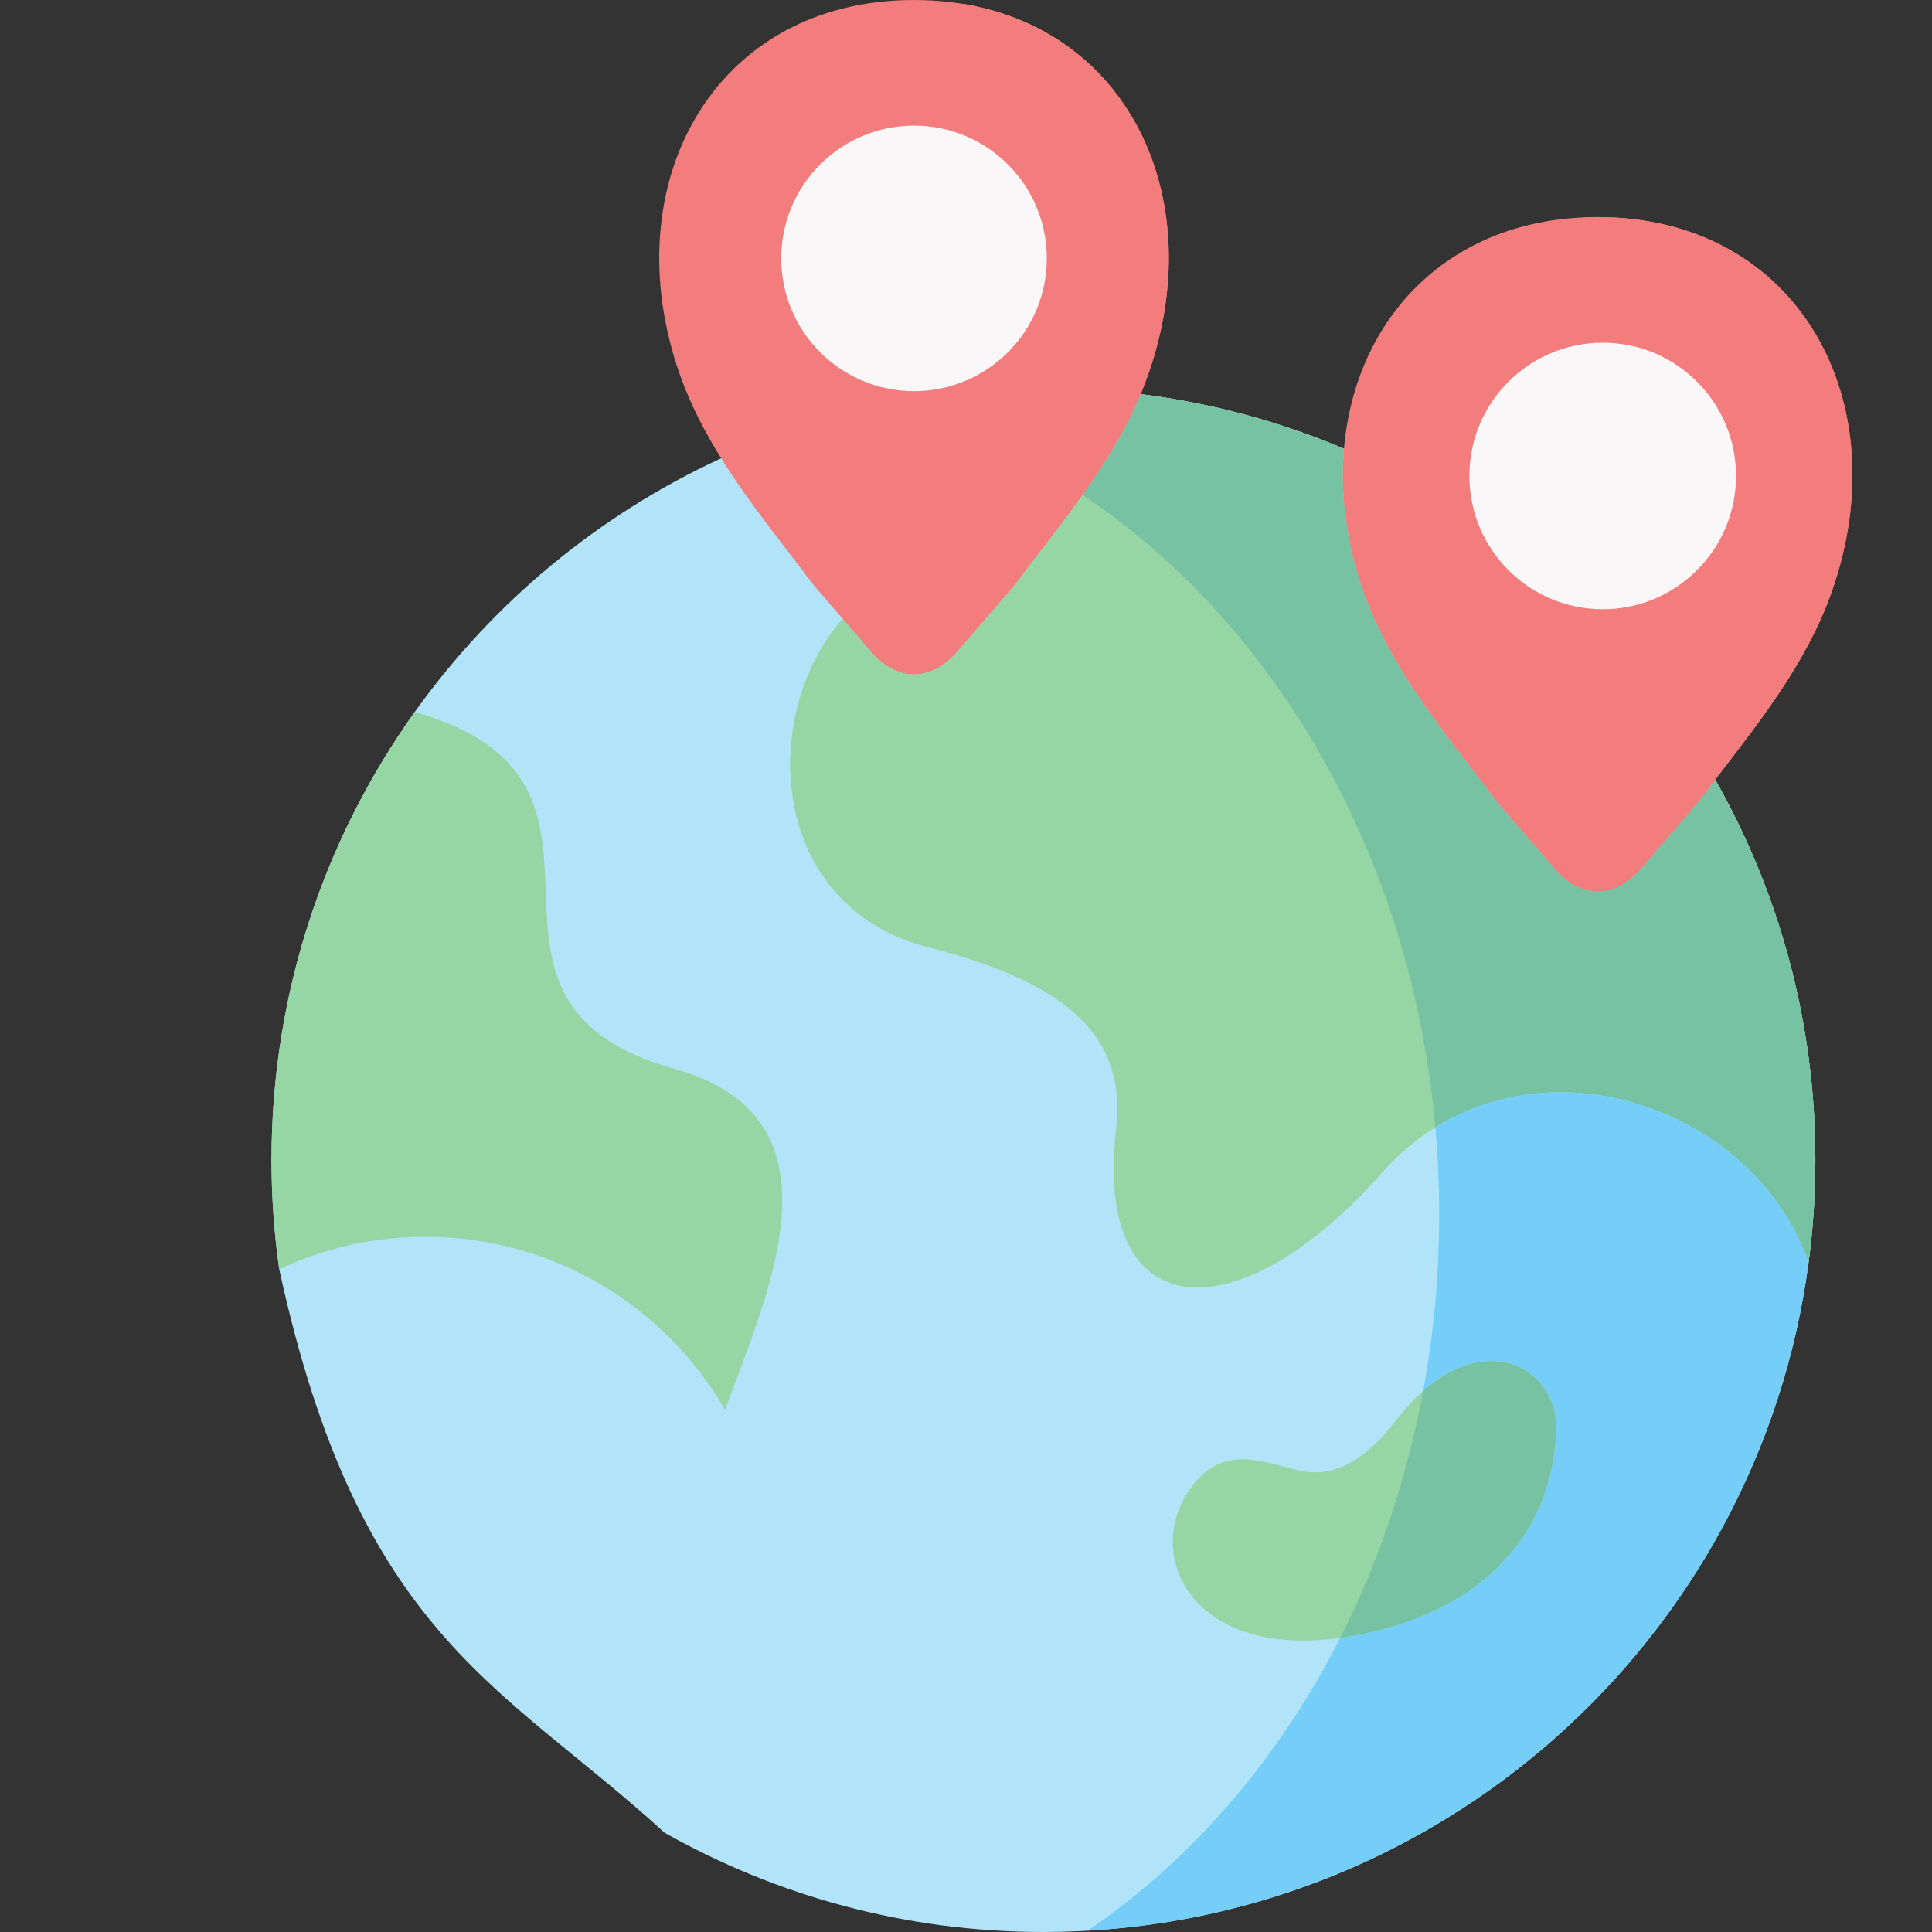 <svg width="140" height="140" viewBox="0 0 140 140" fill="none" xmlns="http://www.w3.org/2000/svg">
<rect x="0" y="0" width="140" height="140" fill="#333333" stroke="none"/>
<g clip-path="url(#clip0_193_2465)">
<path fill-rule="evenodd" clip-rule="evenodd" d="M52.259 33.209C43.348 37.314 35.699 43.686 30.054 51.591C23.515 60.75 19.674 71.953 19.674 84.058C19.674 86.741 19.866 89.384 20.233 91.971C26.022 118.593 36.41 122.074 48.155 132.806C56.26 137.381 65.626 140 75.607 140C103.993 140 127.436 118.856 131.061 91.468C131.38 89.04 131.548 86.565 131.548 84.058C131.548 74.037 128.905 64.63 124.29 56.493C123.851 57.069 112.817 41.549 97.389 32.515C92.766 30.558 87.816 29.209 82.657 28.562C68.591 28.028 70.845 28.592 52.259 33.209Z" fill="#B1E4F9"/>
<path fill-rule="evenodd" clip-rule="evenodd" d="M66.232 0C51.684 0 44.41 13.391 49.272 27.165C50.031 29.312 51.069 31.309 52.258 33.209C54.279 36.451 56.738 39.438 59.03 42.488L61.058 44.835L63.078 47.183C65.002 49.41 67.461 49.41 69.386 47.183L73.434 42.487C76.78 38.04 80.485 33.72 82.656 28.562C82.848 28.099 83.023 27.636 83.191 27.165C88.062 13.391 80.78 0 66.232 0Z" fill="#F37C7C"/>
<path fill-rule="evenodd" clip-rule="evenodd" d="M66.233 9.103C60.923 9.103 56.611 13.406 56.611 18.724C56.611 24.034 60.923 28.346 66.233 28.346C71.551 28.346 75.855 24.034 75.855 18.724C75.855 13.406 71.551 9.103 66.233 9.103Z" fill="#F9F7F8"/>
<path fill-rule="evenodd" clip-rule="evenodd" d="M94.514 106.623C91.664 106.111 88.693 104.355 86.194 107.956C82.505 113.274 87.232 121.738 100.662 117.929C108.767 115.63 112.68 109.888 112.759 103.444C112.807 98.797 106.699 95.643 101.094 103.013C99.504 105.098 97.189 107.102 94.514 106.623Z" fill="#95D6A4"/>
<path fill-rule="evenodd" clip-rule="evenodd" d="M30.054 51.591C23.515 60.749 19.674 71.952 19.674 84.057C19.674 86.74 19.866 89.383 20.233 91.97C23.451 90.461 27.036 89.623 30.828 89.623C40.107 89.623 48.203 94.662 52.539 102.159C55.629 93.719 61.625 81.015 48.898 77.462C30.924 72.431 48.203 56.749 30.054 51.591Z" fill="#95D6A4"/>
<path fill-rule="evenodd" clip-rule="evenodd" d="M69.387 47.183C67.463 49.411 65.003 49.411 63.079 47.183L61.059 44.836C54.895 51.87 55.725 65.7 67.247 68.639C77.763 71.314 81.628 75.346 80.877 81.83C79.208 96.259 89.716 96.809 100.176 84.952C109.47 74.396 126.678 79.243 131.061 91.468C131.381 89.04 131.548 86.565 131.548 84.058C131.548 74.036 128.905 64.63 124.29 56.493C123.851 57.068 123.412 57.643 122.973 58.218L118.925 62.913C117.008 65.141 114.541 65.141 112.625 62.913L108.568 58.218C104.935 53.38 100.863 48.684 98.811 42.895C97.557 39.334 97.11 35.805 97.39 32.515C92.766 30.558 87.816 29.209 82.658 28.562C80.486 33.72 76.781 38.04 73.436 42.488L69.387 47.183Z" fill="#95D6A4"/>
<path fill-rule="evenodd" clip-rule="evenodd" d="M82.657 28.562C81.563 31.165 80.07 33.56 78.434 35.86C92.399 45.163 102.252 62.003 104.009 81.686C113.591 75.729 127.228 80.776 131.061 91.468C131.38 89.04 131.548 86.565 131.548 84.058C131.548 74.036 128.905 64.63 124.29 56.493C123.851 57.068 123.412 57.643 122.972 58.218L118.924 62.913C117.008 65.141 114.541 65.141 112.624 62.913L108.568 58.218C104.935 53.38 100.863 48.684 98.811 42.895C97.557 39.334 97.11 35.805 97.389 32.515C92.766 30.558 87.816 29.209 82.657 28.562Z" fill="#78C2A4"/>
<path fill-rule="evenodd" clip-rule="evenodd" d="M131.06 91.468C127.227 80.776 113.59 75.729 104.008 81.686C104.2 83.762 104.287 85.878 104.287 88.01C104.287 92.394 103.888 96.674 103.13 100.786C108.08 96.426 112.799 99.364 112.759 103.445C112.679 109.888 108.767 115.63 100.662 117.929C99.401 118.289 98.219 118.536 97.117 118.688C92.662 127.463 86.346 134.785 78.816 139.904C105.741 138.387 127.571 117.818 131.06 91.468Z" fill="#75CEF8"/>
<path fill-rule="evenodd" clip-rule="evenodd" d="M103.13 100.786C101.948 107.198 99.888 113.226 97.117 118.688C98.219 118.536 99.401 118.289 100.662 117.929C108.767 115.63 112.679 109.888 112.759 103.445C112.799 99.364 108.08 96.426 103.13 100.786Z" fill="#78C2A4"/>
<path fill-rule="evenodd" clip-rule="evenodd" d="M77.155 26.765C74.983 31.924 71.27 36.244 67.933 40.691L63.885 45.386C63.453 45.882 62.998 46.265 62.527 46.544L63.078 47.183C65.003 49.41 67.462 49.41 69.386 47.183L73.434 42.488C75.087 40.284 76.836 38.12 78.433 35.86C80.07 33.56 81.563 31.165 82.657 28.562C82.848 28.099 83.024 27.636 83.192 27.165C87.647 14.556 81.93 2.267 69.777 0.279C78.041 4.559 81.403 14.852 77.69 25.368C77.522 25.839 77.347 26.303 77.155 26.765Z" fill="#F37C7C"/>
<path fill-rule="evenodd" clip-rule="evenodd" d="M97.389 32.515C97.109 35.804 97.556 39.334 98.81 42.895C100.862 48.684 104.934 53.379 108.567 58.218L112.623 62.913C114.54 65.141 117.007 65.141 118.923 62.913L122.972 58.218C123.411 57.643 123.85 57.069 124.289 56.493C127.555 52.245 130.932 47.998 132.729 42.895C137.6 29.121 130.318 15.73 115.769 15.73C104.982 15.73 98.195 23.092 97.389 32.515Z" fill="#F37C7C"/>
<path fill-rule="evenodd" clip-rule="evenodd" d="M116.138 24.833C110.805 24.833 106.477 29.153 106.477 34.487C106.477 39.821 110.804 44.148 116.138 44.148C121.472 44.148 125.8 39.82 125.8 34.487C125.8 29.153 121.472 24.833 116.138 24.833Z" fill="#F9F7F8"/>
<path fill-rule="evenodd" clip-rule="evenodd" d="M114.683 15.755C125.902 18.413 131.028 30.239 126.74 42.368C124.943 47.471 121.566 51.711 118.3 55.967C117.861 56.542 117.422 57.117 116.983 57.692L112.934 62.387C112.807 62.539 112.671 62.682 112.535 62.81L112.623 62.914C114.539 65.142 117.006 65.142 118.923 62.914L122.971 58.219C123.41 57.644 123.849 57.069 124.289 56.494C127.554 52.246 130.932 47.998 132.729 42.896C137.599 29.122 130.317 15.731 115.769 15.731C115.41 15.73 115.042 15.738 114.683 15.755Z" fill="#F37C7C"/>
</g>
<defs>
<clipPath id="clip0_193_2465">
<rect width="140" height="140" fill="white"/>
</clipPath>
</defs>
</svg>
